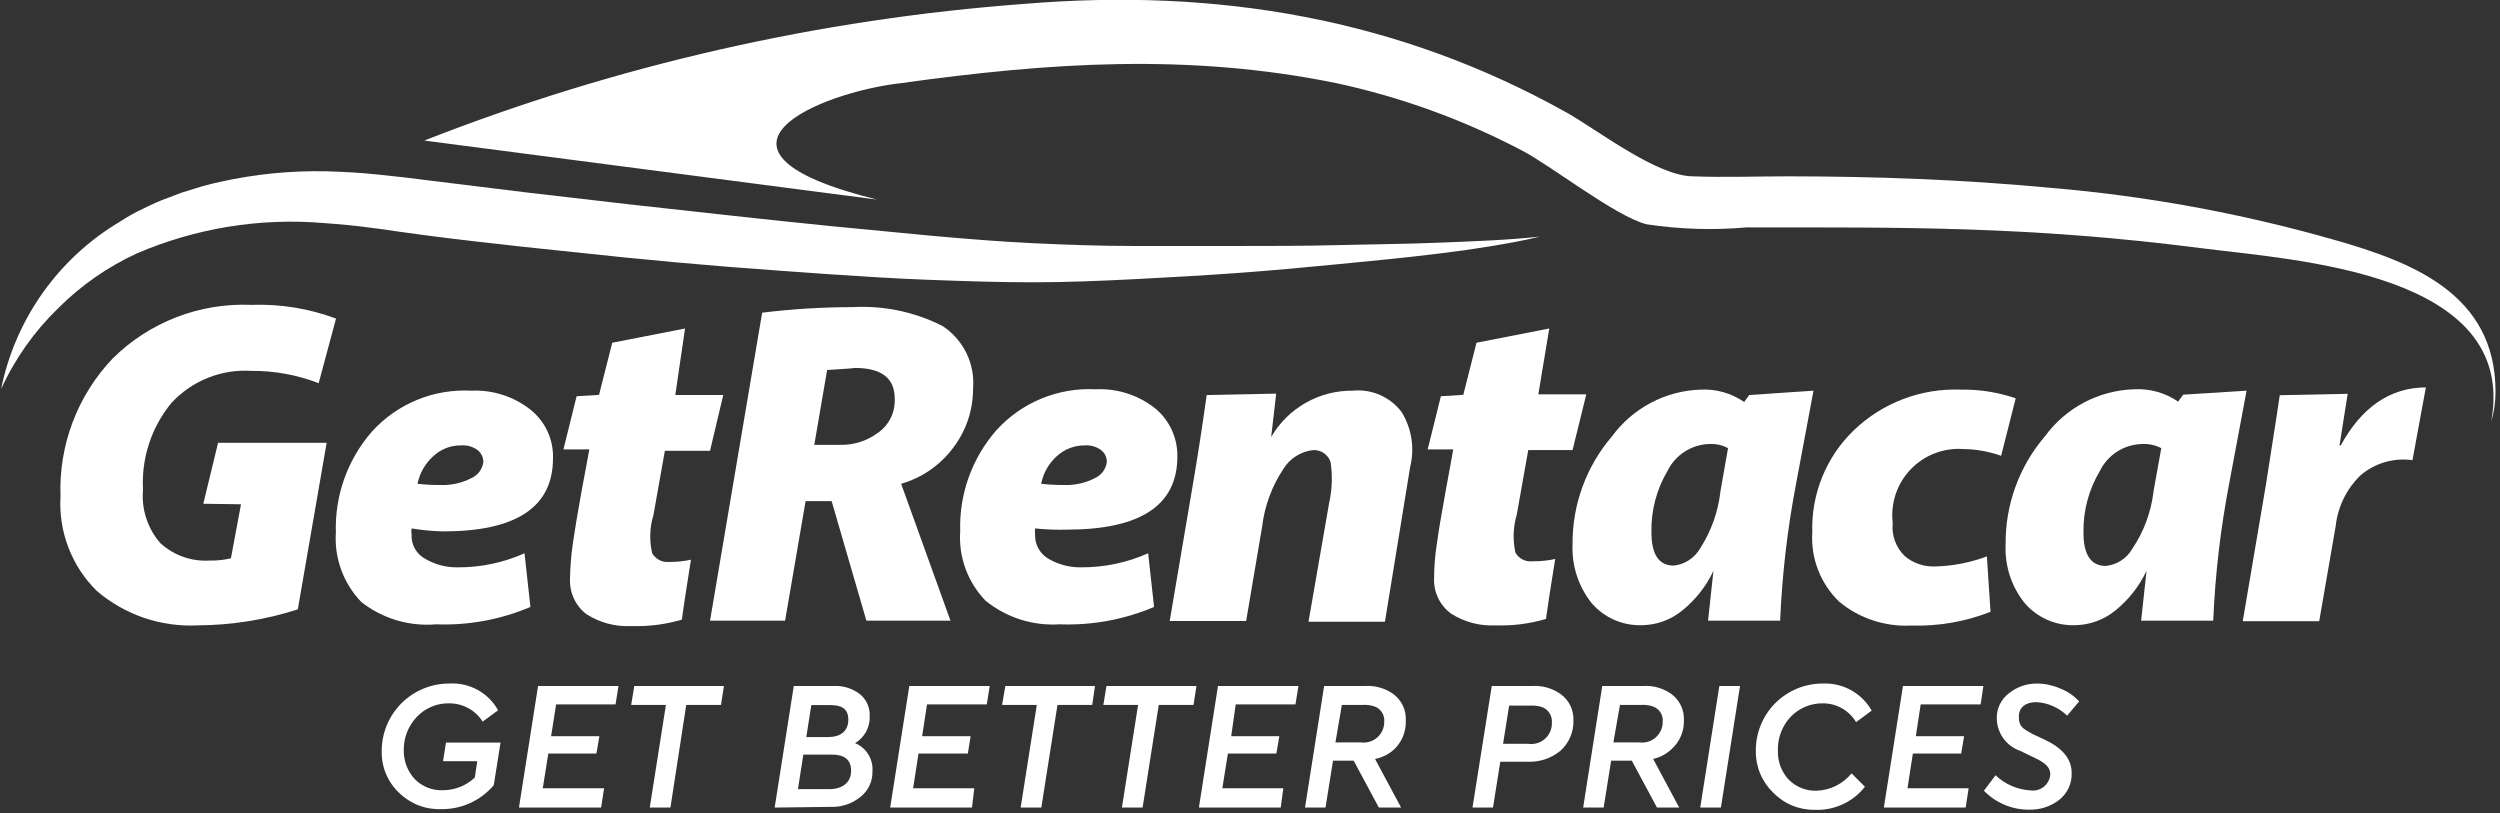 <?xml version="1.0" encoding="UTF-8" standalone="no"?>
<!DOCTYPE svg PUBLIC "-//W3C//DTD SVG 1.1//EN" "http://www.w3.org/Graphics/SVG/1.1/DTD/svg11.dtd">
<svg width="100%" height="100%" viewBox="0 0 790 257" version="1.1" xmlns="http://www.w3.org/2000/svg" xmlns:xlink="http://www.w3.org/1999/xlink" xml:space="preserve" xmlns:serif="http://www.serif.com/" style="fill-rule:evenodd;clip-rule:evenodd;stroke-linejoin:round;stroke-miterlimit:2;">
    <rect x="0" y="0" width="790" height="257" fill="#333333" stroke="none"/>
    <g transform="matrix(1,0,0,1,-1203,-105)">
        <g id="grc_logo" transform="matrix(5.495,0,0,5.489,-6938.08,-2003.91)">
            <rect x="1481.63" y="384.195" width="143.59" height="46.635" style="fill:none;"/>
            <g transform="matrix(0.999,0,0,1,1.458,1.13687e-13)">
                <g transform="matrix(1,0,0,1,1481.63,384.195)">
                    <path d="M7.81,14.603C11.202,13.143 14.901,12.542 18.58,12.853C19.51,12.923 20.44,13.003 21.36,13.133C21.82,13.183 22.3,13.263 22.79,13.333L24.25,13.533C26.19,13.793 28.13,14.003 30.08,14.223L35.9,14.833L38.83,15.113L41.74,15.363C43.74,15.513 45.64,15.663 47.59,15.793C49.54,15.923 51.5,16.053 53.46,16.123C55.42,16.193 57.37,16.263 59.35,16.263C61.33,16.263 63.28,16.183 65.25,16.083C67.22,15.983 69.15,15.873 71.1,15.733C73.05,15.593 74.99,15.413 76.94,15.223C78.89,15.033 80.81,14.853 82.81,14.603C83.81,14.483 84.74,14.353 85.71,14.193C86.68,14.033 87.64,13.863 88.58,13.633C86.65,13.843 84.7,13.903 82.76,13.983C80.82,14.063 78.86,14.073 76.91,14.123C74.96,14.173 73.02,14.173 71.08,14.173L65.23,14.173C63.23,14.173 61.34,14.103 59.42,14.013C57.5,13.923 55.57,13.763 53.65,13.593L47.81,13.033C45.88,12.843 43.95,12.633 42.02,12.423L36.22,11.783L30.43,11.113L24.65,10.403L23.2,10.223L21.71,10.063C20.71,9.953 19.71,9.903 18.71,9.873C16.656,9.83 14.605,10.035 12.6,10.483C12.093,10.59 11.593,10.724 11.1,10.883L10.36,11.113L9.63,11.393C9.13,11.563 8.63,11.803 8.2,12.013C7.729,12.233 7.274,12.487 6.84,12.773C5.09,13.813 3.577,15.208 2.399,16.868C1.22,18.528 0.403,20.417 0,22.413C0.798,20.658 1.922,19.07 3.31,17.733C4.613,16.432 6.137,15.372 7.81,14.603Z" style="fill:white;fill-rule:nonzero;"/>
                </g>
                <g transform="matrix(1,0,0,1,1481.63,384.195)">
                    <path d="M143.59,22.553C143.59,16.863 138.65,15.063 134.32,13.823C128.977,12.295 123.498,11.291 117.96,10.823C112.96,10.353 107.9,10.163 102.84,10.163C101.03,10.163 99.21,10.233 97.4,10.163C95.32,10.163 91.9,7.493 90.12,6.493C80.42,1.063 69.99,-0.687 58.93,0.233C47.078,1.11 35.424,3.763 24.36,8.103L50.43,11.503C39.08,8.703 47.08,5.323 51.84,4.793C60.33,3.613 68.34,3.063 76.84,4.793C80.566,5.594 84.166,6.899 87.54,8.673C89.15,9.493 92.95,12.483 94.72,12.923C96.626,13.213 98.56,13.273 100.48,13.103C109.43,13.103 116.71,13.023 126.6,14.293C132.04,14.993 144.93,15.673 143.34,24.293C143.507,23.728 143.591,23.142 143.59,22.553Z" style="fill:white;fill-rule:nonzero;"/>
                </g>
                <g transform="matrix(1,0,0,1,1481.63,384.195)">
                    <path d="M11.64,29.013L12.49,25.503L18.74,25.503L17.08,35.093C15.218,35.692 13.276,36.003 11.32,36.013C9.201,36.12 7.122,35.411 5.51,34.033C4.794,33.328 4.237,32.477 3.877,31.539C3.516,30.601 3.36,29.596 3.42,28.593C3.365,27.136 3.602,25.683 4.117,24.319C4.632,22.956 5.415,21.709 6.42,20.653C7.468,19.613 8.72,18.802 10.097,18.27C11.473,17.739 12.945,17.498 14.42,17.563C16.076,17.503 17.728,17.772 19.28,18.353L18.28,22.073C17.047,21.593 15.733,21.352 14.41,21.363C13.555,21.308 12.698,21.445 11.902,21.763C11.106,22.081 10.392,22.573 9.81,23.203C8.653,24.603 8.067,26.389 8.17,28.203C8.119,28.757 8.182,29.316 8.354,29.846C8.526,30.375 8.803,30.864 9.17,31.283C9.55,31.629 9.995,31.896 10.479,32.068C10.963,32.24 11.477,32.313 11.99,32.283C12.407,32.294 12.824,32.25 13.23,32.153L13.81,29.043L11.64,29.013Z" style="fill:white;fill-rule:nonzero;"/>
                </g>
                <g transform="matrix(1,0,0,1,1481.63,384.195)">
                    <path d="M23.63,30.433C23.609,30.549 23.609,30.667 23.63,30.783C23.614,31.074 23.683,31.363 23.829,31.615C23.974,31.867 24.19,32.071 24.45,32.203C25.01,32.522 25.645,32.685 26.29,32.673C27.613,32.68 28.923,32.404 30.13,31.863L30.47,34.953C28.759,35.682 26.908,36.024 25.05,35.953C23.503,36.088 21.963,35.63 20.74,34.673C20.23,34.145 19.836,33.517 19.583,32.828C19.33,32.139 19.223,31.405 19.27,30.673C19.202,28.535 19.949,26.451 21.36,24.843C22.077,24.055 22.961,23.436 23.947,23.031C24.932,22.627 25.996,22.446 27.06,22.503C28.291,22.445 29.501,22.832 30.47,23.593C30.889,23.927 31.225,24.353 31.451,24.839C31.676,25.325 31.786,25.857 31.77,26.393C31.77,29.213 29.647,30.616 25.4,30.603C24.807,30.587 24.215,30.53 23.63,30.433ZM23.97,27.863C24.398,27.911 24.829,27.935 25.26,27.933C25.891,27.962 26.519,27.824 27.08,27.533C27.266,27.45 27.427,27.319 27.546,27.154C27.665,26.989 27.739,26.795 27.76,26.593C27.758,26.464 27.728,26.337 27.671,26.221C27.613,26.105 27.531,26.003 27.43,25.923C27.162,25.726 26.832,25.63 26.5,25.653C25.895,25.639 25.309,25.866 24.87,26.283C24.408,26.699 24.093,27.253 23.97,27.863Z" style="fill:white;fill-rule:nonzero;"/>
                </g>
                <g transform="matrix(1,0,0,1,1481.63,384.195)">
                    <path d="M32.75,33.313C32.761,32.644 32.815,31.976 32.91,31.313C33.02,30.563 33.18,29.573 33.41,28.313C33.64,27.053 33.79,26.313 33.86,25.883L32.37,25.883L33.13,22.823L34.42,22.743L35.18,19.743L39.37,18.923L38.81,22.753L41.57,22.753L40.81,25.963L38.21,25.963L37.55,29.673C37.332,30.384 37.308,31.14 37.48,31.863C37.574,32.026 37.712,32.16 37.878,32.248C38.044,32.337 38.232,32.377 38.42,32.363C38.854,32.369 39.286,32.325 39.71,32.233C39.45,33.883 39.27,35.033 39.19,35.683C38.246,35.961 37.264,36.086 36.28,36.053C35.37,36.101 34.468,35.864 33.7,35.373C33.385,35.133 33.134,34.82 32.969,34.461C32.803,34.102 32.728,33.708 32.75,33.313Z" style="fill:white;fill-rule:nonzero;"/>
                </g>
                <g transform="matrix(1,0,0,1,1481.63,384.195)">
                    <path d="M55.95,22.383C55.956,23.611 55.555,24.807 54.81,25.783C54.066,26.787 53.011,27.518 51.81,27.863L54.65,35.743L49.81,35.743L47.81,28.863L46.31,28.863L45.13,35.743L40.81,35.743L43.81,18.013C45.535,17.801 47.272,17.695 49.01,17.693C50.798,17.592 52.582,17.964 54.18,18.773C54.774,19.158 55.253,19.697 55.565,20.333C55.876,20.969 56.01,21.677 55.95,22.383ZM47.55,21.313L46.81,25.623L48.36,25.623C49.107,25.627 49.836,25.392 50.44,24.953C50.766,24.735 51.029,24.436 51.205,24.085C51.38,23.735 51.461,23.344 51.44,22.953C51.44,21.773 50.67,21.193 49.14,21.193C48.91,21.233 48.39,21.253 47.55,21.313Z" style="fill:white;fill-rule:nonzero;"/>
                </g>
                <g transform="matrix(1,0,0,1,1481.63,384.195)">
                    <path d="M59.52,30.433C59.51,30.549 59.51,30.666 59.52,30.783C59.509,31.072 59.58,31.357 59.723,31.608C59.866,31.859 60.076,32.065 60.33,32.203C60.89,32.521 61.526,32.684 62.17,32.673C63.5,32.68 64.816,32.404 66.03,31.863L66.37,34.953C64.656,35.682 62.801,36.023 60.94,35.953C59.401,36.054 57.88,35.572 56.68,34.603C56.168,34.077 55.772,33.449 55.519,32.759C55.266,32.07 55.161,31.335 55.21,30.603C55.142,28.465 55.889,26.381 57.3,24.773C58.017,23.984 58.9,23.363 59.886,22.957C60.871,22.551 61.935,22.368 63,22.423C64.229,22.362 65.44,22.745 66.41,23.503C66.826,23.84 67.159,24.267 67.384,24.752C67.61,25.238 67.721,25.768 67.71,26.303C67.71,29.103 65.587,30.503 61.34,30.503C60.733,30.519 60.124,30.496 59.52,30.433ZM59.87,27.863C60.295,27.911 60.722,27.934 61.15,27.933C61.781,27.962 62.409,27.824 62.97,27.533C63.156,27.45 63.317,27.319 63.436,27.154C63.555,26.989 63.629,26.795 63.65,26.593C63.65,26.463 63.621,26.335 63.564,26.219C63.506,26.103 63.423,26.002 63.32,25.923C63.052,25.725 62.722,25.629 62.39,25.653C61.786,25.645 61.202,25.871 60.76,26.283C60.301,26.7 59.99,27.254 59.87,27.863Z" style="fill:white;fill-rule:nonzero;"/>
                </g>
                <g transform="matrix(1,0,0,1,1481.63,384.195)">
                    <path d="M77.81,22.503C78.345,22.45 78.884,22.535 79.376,22.75C79.868,22.965 80.297,23.304 80.62,23.733C80.908,24.202 81.1,24.724 81.184,25.269C81.268,25.813 81.243,26.368 81.11,26.903L79.66,35.803L75.26,35.803L76.45,28.953C76.622,28.185 76.649,27.391 76.53,26.613C76.462,26.404 76.328,26.223 76.147,26.099C75.966,25.974 75.749,25.912 75.53,25.923C75.179,25.961 74.842,26.079 74.543,26.268C74.245,26.457 73.994,26.712 73.81,27.013C73.149,28.009 72.731,29.146 72.59,30.333L71.67,35.763L67.27,35.763L68.61,27.863C68.88,26.293 69.14,24.593 69.4,22.753L73.4,22.673L73.11,25.173C73.587,24.351 74.273,23.671 75.099,23.202C75.925,22.733 76.86,22.492 77.81,22.503Z" style="fill:white;fill-rule:nonzero;"/>
                </g>
                <g transform="matrix(1,0,0,1,1481.63,384.195)">
                    <path d="M82.49,33.313C82.491,32.643 82.545,31.974 82.65,31.313C82.75,30.563 82.92,29.573 83.15,28.313C83.38,27.053 83.52,26.313 83.59,25.883L82.12,25.883L82.88,22.823L84.17,22.743L84.93,19.743L89.12,18.923L88.49,22.713L91.25,22.713L90.46,25.923L87.91,25.923L87.25,29.633C87.039,30.344 87.011,31.098 87.17,31.823C87.268,31.996 87.415,32.137 87.594,32.226C87.772,32.315 87.973,32.349 88.17,32.323C88.604,32.33 89.037,32.286 89.46,32.193C89.19,33.843 89.02,34.993 88.93,35.643C87.993,35.921 87.017,36.046 86.04,36.013C85.13,36.063 84.227,35.825 83.46,35.333C83.146,35.101 82.893,34.796 82.724,34.444C82.555,34.091 82.474,33.703 82.49,33.313Z" style="fill:white;fill-rule:nonzero;"/>
                </g>
                <g transform="matrix(1,0,0,1,1481.63,384.195)">
                    <path d="M104.33,22.503L103.33,27.843C102.829,30.45 102.522,33.09 102.41,35.743L98.26,35.743L98.57,32.873C98.152,33.763 97.536,34.546 96.77,35.163C96.125,35.689 95.322,35.984 94.49,36.003C93.935,36.027 93.382,35.924 92.872,35.702C92.363,35.48 91.911,35.145 91.55,34.723C90.796,33.769 90.41,32.577 90.46,31.363C90.437,29.08 91.243,26.866 92.73,25.133C93.318,24.329 94.081,23.67 94.961,23.204C95.841,22.738 96.815,22.478 97.81,22.443C98.709,22.392 99.599,22.642 100.34,23.153L100.63,22.753L104.33,22.503ZM98.97,28.313L99.41,25.813C99.083,25.635 98.712,25.552 98.34,25.573C97.836,25.586 97.346,25.736 96.921,26.008C96.496,26.279 96.154,26.661 95.93,27.113C95.296,28.183 94.974,29.409 95,30.653C95,31.933 95.43,32.573 96.28,32.573C96.596,32.54 96.9,32.432 97.166,32.258C97.432,32.084 97.653,31.849 97.81,31.573C98.439,30.596 98.836,29.487 98.97,28.333L98.97,28.313Z" style="fill:white;fill-rule:nonzero;"/>
                </g>
                <g transform="matrix(1,0,0,1,1481.63,384.195)">
                    <path d="M112.96,25.863C112.398,25.822 111.835,25.906 111.31,26.108C110.784,26.311 110.31,26.627 109.921,27.034C109.532,27.441 109.238,27.929 109.06,28.463C108.882,28.997 108.824,29.564 108.89,30.123C108.853,30.471 108.897,30.823 109.016,31.152C109.136,31.482 109.328,31.779 109.58,32.023C110.062,32.431 110.679,32.645 111.31,32.623C112.336,32.6 113.35,32.404 114.31,32.043L114.52,35.233C113.07,35.804 111.518,36.072 109.96,36.023C108.454,36.104 106.972,35.615 105.81,34.653C105.277,34.139 104.862,33.515 104.594,32.824C104.326,32.133 104.212,31.392 104.26,30.653C104.227,29.562 104.422,28.476 104.834,27.465C105.245,26.454 105.864,25.54 106.65,24.783C107.467,23.999 108.433,23.387 109.492,22.985C110.55,22.583 111.679,22.399 112.81,22.443C113.884,22.424 114.954,22.593 115.97,22.943L115.13,26.253C114.433,26.004 113.7,25.872 112.96,25.863Z" style="fill:white;fill-rule:nonzero;"/>
                </g>
                <g transform="matrix(1,0,0,1,1481.63,384.195)">
                    <path d="M129.26,22.503L128.26,27.843C127.759,30.45 127.452,33.09 127.34,35.743L123.19,35.743L123.5,32.873C123.082,33.763 122.466,34.546 121.7,35.163C121.052,35.69 120.246,35.986 119.41,36.003C118.857,36.025 118.305,35.921 117.798,35.7C117.29,35.478 116.84,35.144 116.48,34.723C115.72,33.773 115.332,32.578 115.39,31.363C115.363,29.081 116.166,26.867 117.65,25.133C118.243,24.319 119.015,23.651 119.906,23.182C120.797,22.712 121.783,22.452 122.79,22.423C123.689,22.373 124.579,22.622 125.32,23.133L125.61,22.733L129.26,22.503ZM123.9,28.313L124.35,25.813C124.017,25.64 123.645,25.557 123.27,25.573C122.756,25.579 122.253,25.728 121.818,26.003C121.384,26.279 121.035,26.67 120.81,27.133C120.173,28.202 119.848,29.428 119.87,30.673C119.87,31.953 120.3,32.593 121.16,32.593C121.476,32.56 121.78,32.452 122.046,32.278C122.312,32.104 122.533,31.869 122.69,31.593C123.345,30.617 123.759,29.5 123.9,28.333L123.9,28.313Z" style="fill:white;fill-rule:nonzero;"/>
                </g>
                <g transform="matrix(1,0,0,1,1481.63,384.195)">
                    <path d="M134.61,25.653L134.68,25.653C135.89,23.443 137.53,22.323 139.58,22.313L138.81,26.503C138.276,26.428 137.732,26.467 137.215,26.619C136.698,26.771 136.219,27.031 135.81,27.383C135.013,28.159 134.511,29.187 134.39,30.293L133.44,35.773L129.04,35.773L130.38,27.873C130.91,24.503 131.17,22.803 131.17,22.763L135.08,22.683L134.61,25.653Z" style="fill:white;fill-rule:nonzero;"/>
                </g>
                <g transform="matrix(1,0,0,1,1481.63,384.195)">
                    <path d="M22.91,45.653C22.585,45.347 22.329,44.976 22.156,44.564C21.984,44.152 21.9,43.709 21.91,43.263C21.907,42.75 22.006,42.242 22.202,41.767C22.397,41.293 22.684,40.862 23.046,40.499C23.409,40.137 23.84,39.849 24.314,39.654C24.789,39.459 25.297,39.36 25.81,39.363C26.374,39.33 26.937,39.457 27.432,39.729C27.927,40.002 28.336,40.408 28.61,40.903L27.72,41.553C27.516,41.231 27.234,40.966 26.9,40.782C26.566,40.599 26.191,40.503 25.81,40.503C25.457,40.492 25.106,40.557 24.78,40.694C24.454,40.83 24.161,41.034 23.92,41.293C23.427,41.817 23.162,42.514 23.18,43.233C23.176,43.836 23.401,44.419 23.81,44.863C24.021,45.078 24.276,45.247 24.557,45.357C24.837,45.468 25.139,45.517 25.44,45.503C26.121,45.504 26.776,45.242 27.27,44.773L27.41,43.833L25.44,43.833L25.61,42.763L28.75,42.763L28.36,45.213C27.992,45.649 27.533,45.999 27.014,46.238C26.496,46.476 25.931,46.598 25.36,46.593C24.909,46.613 24.459,46.539 24.037,46.378C23.616,46.216 23.232,45.969 22.91,45.653Z" style="fill:white;fill-rule:nonzero;"/>
                </g>
                <g transform="matrix(1,0,0,1,1481.63,384.195)">
                    <path d="M29.81,46.503L30.91,39.503L35.54,39.503L35.37,40.563L31.95,40.563L31.66,42.393L34.44,42.393L34.27,43.393L31.5,43.393L31.18,45.393L34.71,45.393L34.54,46.503L29.81,46.503Z" style="fill:white;fill-rule:nonzero;"/>
                </g>
                <g transform="matrix(1,0,0,1,1481.63,384.195)">
                    <path d="M38.27,40.593L36.27,40.593L36.45,39.503L41.61,39.503L41.44,40.593L39.44,40.593L38.53,46.503L37.34,46.503L38.27,40.593Z" style="fill:white;fill-rule:nonzero;"/>
                </g>
                <g transform="matrix(1,0,0,1,1481.63,384.195)">
                    <path d="M44.53,46.503L45.63,39.503L47.96,39.503C48.481,39.483 48.992,39.642 49.41,39.953C49.604,40.103 49.759,40.298 49.861,40.521C49.964,40.744 50.012,40.988 50,41.233C50.015,41.545 49.944,41.855 49.796,42.129C49.648,42.404 49.428,42.634 49.16,42.793C49.474,42.923 49.739,43.149 49.918,43.438C50.097,43.726 50.182,44.064 50.16,44.403C50.17,44.691 50.111,44.978 49.987,45.239C49.864,45.5 49.679,45.728 49.45,45.903C48.975,46.285 48.379,46.484 47.77,46.463L44.53,46.503ZM45.87,45.443L47.66,45.443C48.43,45.443 48.93,45.063 48.93,44.383C48.93,43.703 48.49,43.453 47.81,43.453L46.18,43.453L45.87,45.443ZM46.35,42.443L47.63,42.443C48.29,42.443 48.77,42.123 48.77,41.443C48.77,40.763 48.32,40.603 47.72,40.603L46.64,40.603L46.35,42.443Z" style="fill:white;fill-rule:nonzero;"/>
                </g>
                <g transform="matrix(1,0,0,1,1481.63,384.195)">
                    <path d="M51.18,46.503L52.28,39.503L56.91,39.503L56.74,40.563L53.3,40.563L53.02,42.393L55.81,42.393L55.65,43.393L52.81,43.393L52.5,45.393L56.02,45.393L55.89,46.503L51.18,46.503Z" style="fill:white;fill-rule:nonzero;"/>
                </g>
                <g transform="matrix(1,0,0,1,1481.63,384.195)">
                    <path d="M59.62,40.593L57.62,40.593L57.81,39.503L62.97,39.503L62.81,40.593L60.81,40.593L59.88,46.503L58.69,46.503L59.62,40.593Z" style="fill:white;fill-rule:nonzero;"/>
                </g>
                <g transform="matrix(1,0,0,1,1481.63,384.195)">
                    <path d="M65.45,40.593L63.45,40.593L63.63,39.503L68.81,39.503L68.64,40.593L66.64,40.593L65.71,46.503L64.52,46.503L65.45,40.593Z" style="fill:white;fill-rule:nonzero;"/>
                </g>
                <g transform="matrix(1,0,0,1,1481.63,384.195)">
                    <path d="M68.95,46.503L70.05,39.503L74.68,39.503L74.51,40.563L71.07,40.563L70.81,42.393L73.58,42.393L73.41,43.393L70.62,43.393L70.3,45.393L73.81,45.393L73.66,46.503L68.95,46.503Z" style="fill:white;fill-rule:nonzero;"/>
                </g>
                <g transform="matrix(1,0,0,1,1481.63,384.195)">
                    <path d="M79.09,43.703L80.59,46.503L79.31,46.503L77.86,43.803L76.67,43.803L76.24,46.503L75.06,46.503L76.16,39.503L78.53,39.503C79.108,39.469 79.68,39.635 80.15,39.973C80.386,40.149 80.574,40.381 80.698,40.648C80.822,40.915 80.877,41.209 80.86,41.503C80.873,41.828 80.812,42.151 80.683,42.449C80.553,42.747 80.357,43.012 80.11,43.223C79.816,43.466 79.465,43.631 79.09,43.703ZM77.18,40.593L76.81,42.753L78.27,42.753C78.44,42.776 78.613,42.762 78.777,42.712C78.941,42.662 79.093,42.577 79.221,42.463C79.349,42.349 79.451,42.209 79.52,42.052C79.589,41.895 79.623,41.724 79.62,41.553C79.637,41.356 79.584,41.159 79.47,40.996C79.357,40.834 79.191,40.716 79,40.663C78.809,40.606 78.609,40.582 78.41,40.593L77.18,40.593Z" style="fill:white;fill-rule:nonzero;"/>
                </g>
                <g transform="matrix(1,0,0,1,1481.63,384.195)">
                    <path d="M84.7,46.503L85.81,39.503L88.15,39.503C88.736,39.469 89.315,39.638 89.79,39.983C90.024,40.155 90.212,40.381 90.337,40.643C90.463,40.905 90.522,41.193 90.51,41.483C90.521,41.814 90.458,42.144 90.327,42.448C90.196,42.752 89.999,43.024 89.75,43.243C89.219,43.677 88.545,43.898 87.86,43.863L86.3,43.863L85.88,46.503L84.7,46.503ZM86.46,42.833L87.91,42.833C88.083,42.858 88.258,42.845 88.425,42.794C88.592,42.744 88.746,42.657 88.875,42.541C89.005,42.425 89.108,42.281 89.176,42.121C89.244,41.96 89.276,41.787 89.27,41.613C89.286,41.414 89.235,41.217 89.124,41.051C89.013,40.886 88.85,40.763 88.66,40.703C88.458,40.647 88.249,40.624 88.04,40.633L86.81,40.633L86.46,42.833Z" style="fill:white;fill-rule:nonzero;"/>
                </g>
                <g transform="matrix(1,0,0,1,1481.63,384.195)">
                    <path d="M95.1,43.703L96.6,46.503L95.32,46.503L93.87,43.803L92.68,43.803L92.25,46.503L91.07,46.503L92.17,39.503L94.54,39.503C95.118,39.469 95.69,39.635 96.16,39.973C96.388,40.144 96.572,40.369 96.696,40.626C96.819,40.884 96.879,41.167 96.87,41.453C96.883,41.778 96.822,42.101 96.693,42.399C96.563,42.697 96.367,42.962 96.12,43.173C95.832,43.436 95.481,43.619 95.1,43.703ZM93.19,40.593L92.81,42.753L94.31,42.753C94.479,42.774 94.651,42.759 94.814,42.709C94.977,42.658 95.127,42.573 95.254,42.459C95.381,42.345 95.482,42.205 95.551,42.049C95.619,41.893 95.653,41.723 95.65,41.553C95.667,41.356 95.614,41.159 95.5,40.996C95.387,40.834 95.221,40.716 95.03,40.663C94.839,40.606 94.639,40.582 94.44,40.593L93.19,40.593Z" style="fill:white;fill-rule:nonzero;"/>
                </g>
                <g transform="matrix(1,0,0,1,1481.63,384.195)">
                    <path d="M97.81,46.503L98.91,39.503L100.1,39.503L99,46.503L97.81,46.503Z" style="fill:white;fill-rule:nonzero;"/>
                </g>
                <g transform="matrix(1,0,0,1,1481.63,384.195)">
                    <path d="M102.01,45.643C101.689,45.334 101.434,44.963 101.262,44.551C101.09,44.14 101.004,43.698 101.01,43.253C101.003,42.741 101.099,42.233 101.292,41.759C101.484,41.284 101.769,40.853 102.131,40.491C102.492,40.128 102.923,39.842 103.397,39.648C103.87,39.455 104.378,39.358 104.89,39.363C105.453,39.342 106.012,39.476 106.504,39.751C106.996,40.026 107.403,40.432 107.68,40.923L106.78,41.583C106.587,41.258 106.313,40.988 105.986,40.799C105.658,40.61 105.288,40.508 104.91,40.503C104.556,40.492 104.204,40.556 103.877,40.691C103.55,40.825 103.254,41.027 103.01,41.283C102.52,41.808 102.258,42.505 102.28,43.223C102.258,43.84 102.481,44.44 102.9,44.893C103.111,45.106 103.364,45.273 103.643,45.383C103.922,45.494 104.22,45.545 104.52,45.533C104.905,45.519 105.283,45.422 105.628,45.25C105.973,45.077 106.277,44.833 106.52,44.533L107.29,45.303C106.951,45.736 106.514,46.082 106.015,46.313C105.516,46.544 104.969,46.654 104.42,46.633C103.972,46.642 103.526,46.559 103.112,46.389C102.697,46.219 102.322,45.965 102.01,45.643Z" style="fill:white;fill-rule:nonzero;"/>
                </g>
                <g transform="matrix(1,0,0,1,1481.63,384.195)">
                    <path d="M108.38,46.503L109.48,39.503L114.11,39.503L113.95,40.563L110.5,40.563L110.22,42.393L113,42.393L112.83,43.393L110.05,43.393L109.74,45.393L113.26,45.393L113.09,46.503L108.38,46.503Z" style="fill:white;fill-rule:nonzero;"/>
                </g>
                <g transform="matrix(1,0,0,1,1481.63,384.195)">
                    <path d="M114.81,44.643C115.353,45.16 116.061,45.469 116.81,45.513C116.947,45.534 117.087,45.526 117.22,45.491C117.354,45.455 117.479,45.392 117.587,45.305C117.695,45.219 117.784,45.111 117.848,44.988C117.913,44.866 117.951,44.731 117.96,44.593C117.96,44.213 117.72,43.933 116.96,43.593L116.24,43.243C115.848,43.11 115.506,42.859 115.262,42.524C115.019,42.189 114.885,41.787 114.88,41.373C114.873,41.093 114.933,40.815 115.054,40.563C115.176,40.311 115.356,40.091 115.58,39.923C116.047,39.548 116.631,39.35 117.23,39.363C117.682,39.369 118.128,39.468 118.54,39.653C118.953,39.812 119.323,40.065 119.62,40.393L118.93,41.213C118.451,40.745 117.818,40.468 117.15,40.433C116.57,40.433 116.15,40.713 116.15,41.273C116.15,41.833 116.36,41.953 116.95,42.273L117.68,42.613C118.68,43.093 119.19,43.723 119.19,44.503C119.203,44.801 119.144,45.099 119.019,45.37C118.893,45.641 118.705,45.879 118.47,46.063C117.975,46.444 117.364,46.642 116.74,46.623C116.255,46.627 115.775,46.532 115.328,46.344C114.881,46.157 114.477,45.881 114.14,45.533L114.81,44.643Z" style="fill:white;fill-rule:nonzero;"/>
                </g>
            </g>
        </g>
    </g>
</svg>
